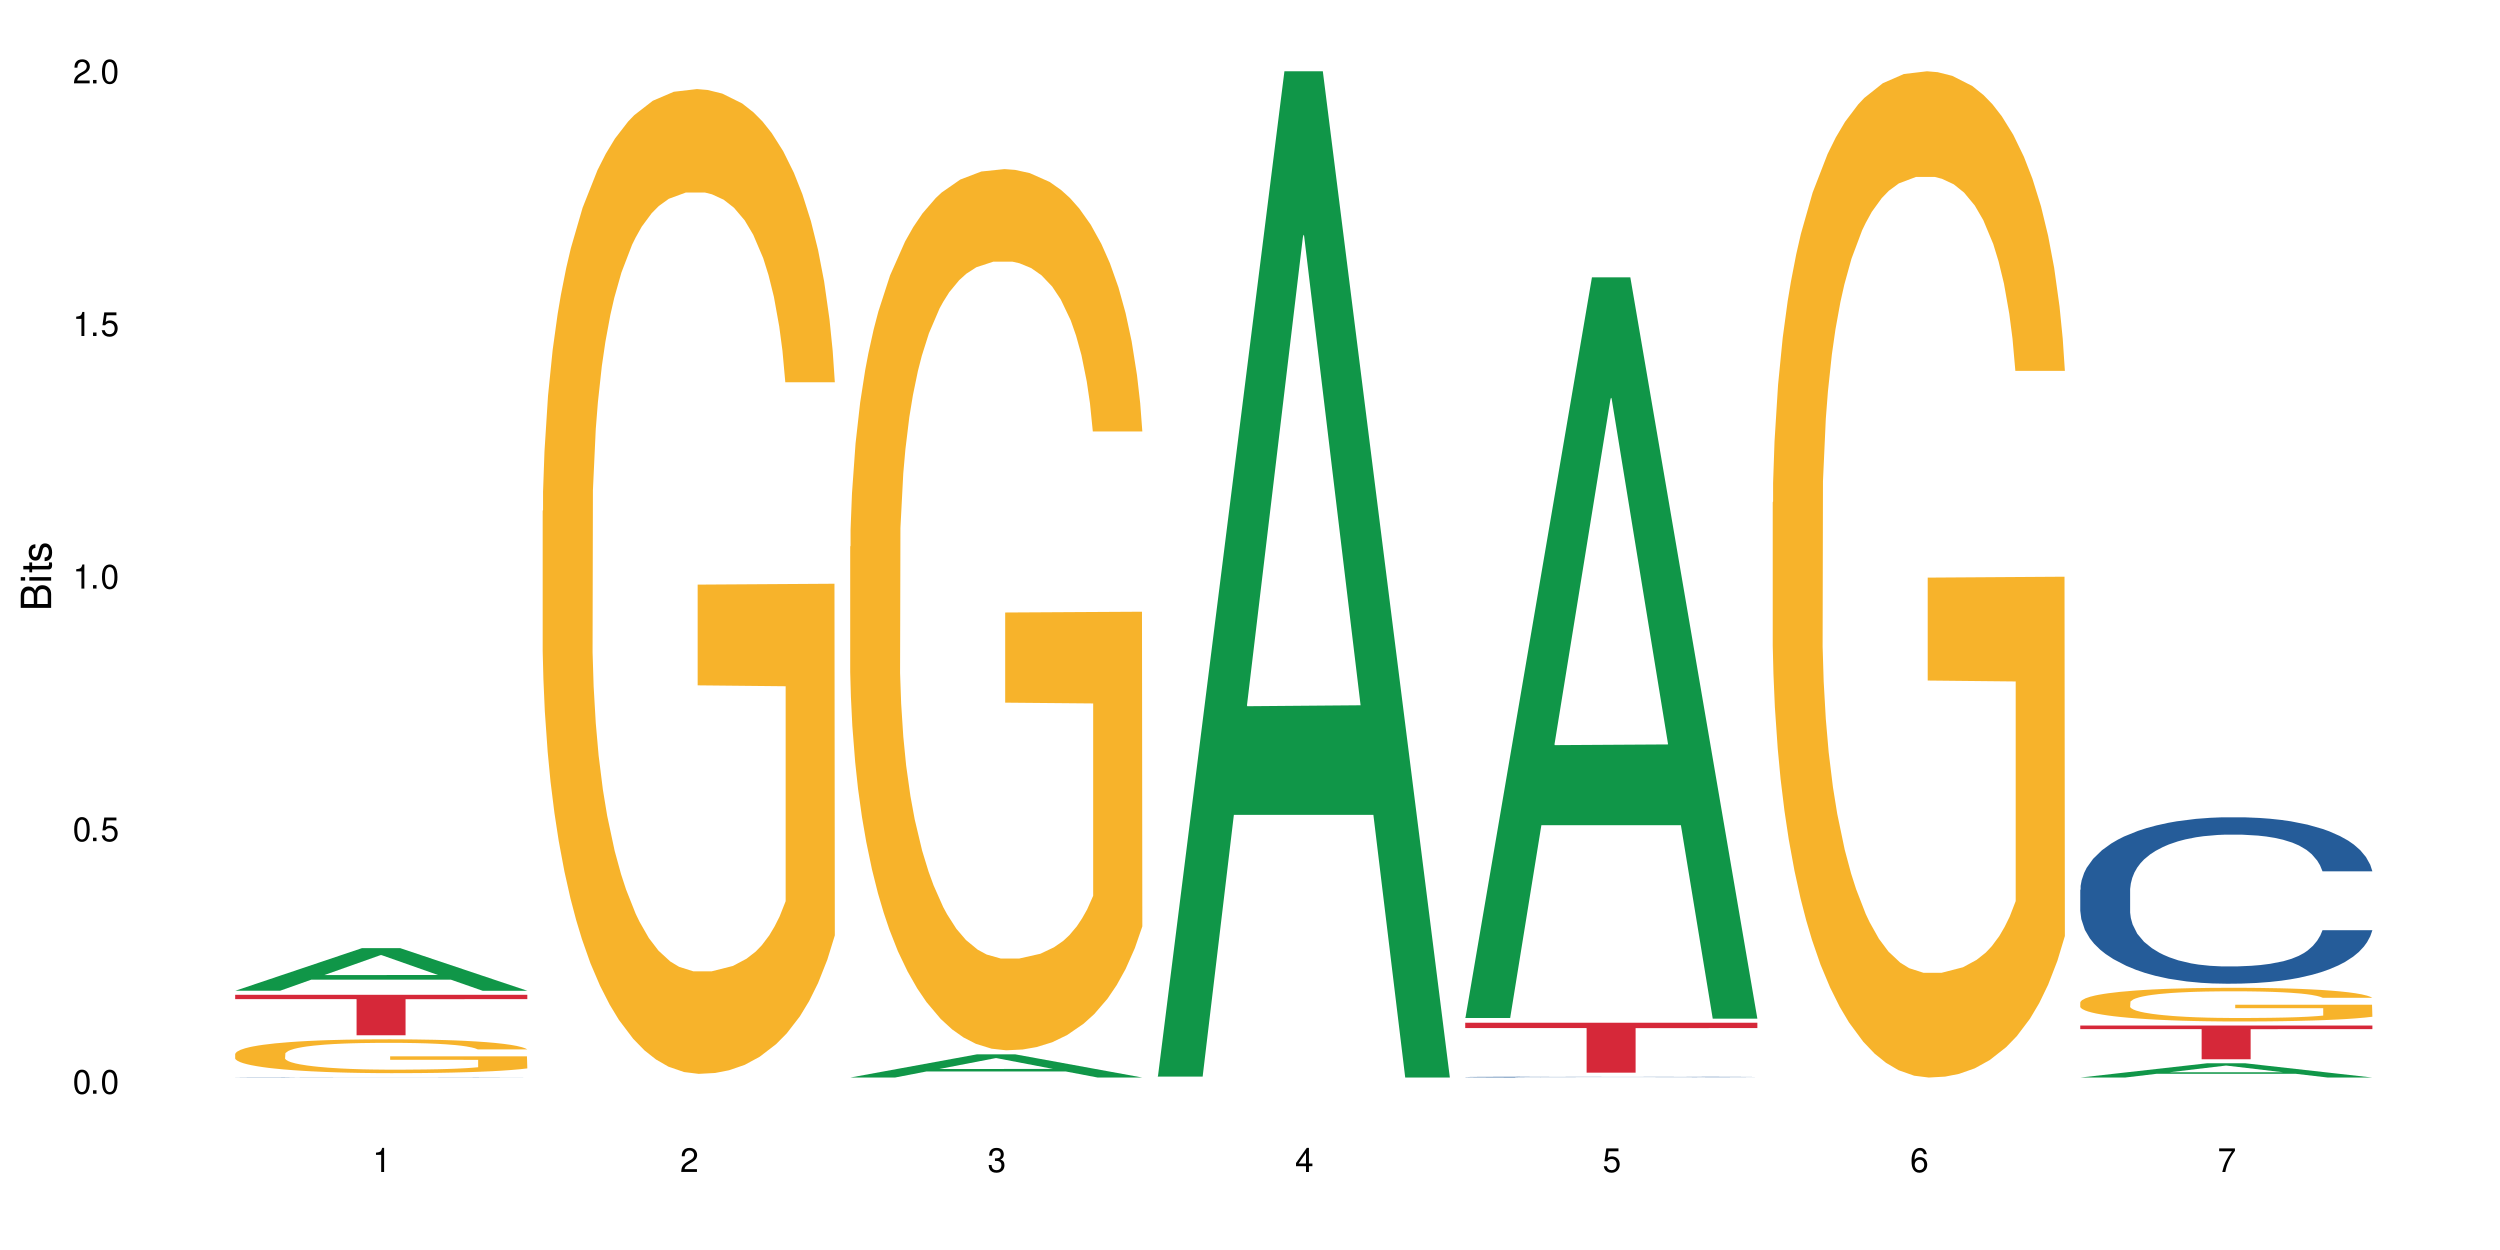 <?xml version="1.0" encoding="UTF-8"?>
<svg xmlns="http://www.w3.org/2000/svg" xmlns:xlink="http://www.w3.org/1999/xlink" width="720" height="360" viewBox="0 0 720 360">
<defs>
<g>
<g id="glyph-0-0">
</g>
<g id="glyph-0-1">
<path d="M 2.641 -6.938 C 2 -6.938 1.422 -6.656 1.078 -6.172 C 0.641 -5.562 0.406 -4.641 0.406 -3.359 C 0.406 -1.016 1.188 0.219 2.641 0.219 C 4.078 0.219 4.859 -1.016 4.859 -3.297 C 4.859 -4.641 4.656 -5.547 4.203 -6.172 C 3.844 -6.656 3.281 -6.938 2.641 -6.938 Z M 2.641 -6.188 C 3.547 -6.188 4 -5.25 4 -3.375 C 4 -1.406 3.562 -0.484 2.625 -0.484 C 1.734 -0.484 1.281 -1.438 1.281 -3.344 C 1.281 -5.25 1.734 -6.188 2.641 -6.188 Z M 2.641 -6.188 "/>
</g>
<g id="glyph-0-2">
<path d="M 1.828 -1 L 0.828 -1 L 0.828 0 L 1.828 0 Z M 1.828 -1 "/>
</g>
<g id="glyph-0-3">
<path d="M 4.562 -6.797 L 1.062 -6.797 L 0.547 -3.094 L 1.328 -3.094 C 1.719 -3.562 2.047 -3.734 2.578 -3.734 C 3.484 -3.734 4.062 -3.109 4.062 -2.094 C 4.062 -1.125 3.484 -0.531 2.578 -0.531 C 1.828 -0.531 1.375 -0.906 1.188 -1.672 L 0.328 -1.672 C 0.453 -1.109 0.547 -0.844 0.75 -0.594 C 1.125 -0.078 1.828 0.219 2.594 0.219 C 3.969 0.219 4.922 -0.781 4.922 -2.219 C 4.922 -3.562 4.031 -4.484 2.719 -4.484 C 2.25 -4.484 1.859 -4.359 1.469 -4.062 L 1.734 -5.969 L 4.562 -5.969 Z M 4.562 -6.797 "/>
</g>
<g id="glyph-0-4">
<path d="M 2.484 -4.938 L 2.484 0 L 3.328 0 L 3.328 -6.938 L 2.766 -6.938 C 2.469 -5.875 2.281 -5.734 0.984 -5.562 L 0.984 -4.938 Z M 2.484 -4.938 "/>
</g>
<g id="glyph-0-5">
<path d="M 4.859 -0.828 L 1.281 -0.828 C 1.359 -1.406 1.672 -1.781 2.5 -2.281 L 3.469 -2.828 C 4.406 -3.344 4.906 -4.062 4.906 -4.906 C 4.906 -5.484 4.672 -6.031 4.266 -6.406 C 3.859 -6.766 3.375 -6.938 2.719 -6.938 C 1.859 -6.938 1.219 -6.625 0.844 -6.031 C 0.609 -5.672 0.5 -5.234 0.484 -4.531 L 1.328 -4.531 C 1.359 -5.016 1.406 -5.281 1.531 -5.516 C 1.75 -5.938 2.188 -6.203 2.703 -6.203 C 3.469 -6.203 4.031 -5.641 4.031 -4.891 C 4.031 -4.344 3.719 -3.859 3.125 -3.516 L 2.234 -3 C 0.812 -2.172 0.406 -1.531 0.328 -0.016 L 4.859 -0.016 Z M 4.859 -0.828 "/>
</g>
<g id="glyph-0-6">
<path d="M 2.125 -3.188 L 2.578 -3.188 C 3.5 -3.188 3.984 -2.766 3.984 -1.922 C 3.984 -1.062 3.469 -0.531 2.594 -0.531 C 1.656 -0.531 1.203 -1 1.156 -2.016 L 0.312 -2.016 C 0.344 -1.453 0.438 -1.094 0.609 -0.781 C 0.953 -0.109 1.625 0.219 2.547 0.219 C 3.953 0.219 4.859 -0.625 4.859 -1.938 C 4.859 -2.828 4.516 -3.297 3.703 -3.594 C 4.344 -3.844 4.656 -4.328 4.656 -5.031 C 4.656 -6.219 3.875 -6.938 2.578 -6.938 C 1.203 -6.938 0.484 -6.172 0.453 -4.703 L 1.297 -4.703 C 1.312 -5.125 1.344 -5.359 1.453 -5.578 C 1.641 -5.969 2.062 -6.203 2.594 -6.203 C 3.344 -6.203 3.797 -5.75 3.797 -5 C 3.797 -4.516 3.609 -4.219 3.25 -4.047 C 3.016 -3.953 2.703 -3.922 2.125 -3.906 Z M 2.125 -3.188 "/>
</g>
<g id="glyph-0-7">
<path d="M 3.141 -1.672 L 3.141 0 L 3.984 0 L 3.984 -1.672 L 4.984 -1.672 L 4.984 -2.438 L 3.984 -2.438 L 3.984 -6.938 L 3.359 -6.938 L 0.266 -2.578 L 0.266 -1.672 Z M 3.141 -2.438 L 1 -2.438 L 3.141 -5.5 Z M 3.141 -2.438 "/>
</g>
<g id="glyph-0-8">
<path d="M 4.781 -5.125 C 4.609 -6.266 3.891 -6.938 2.844 -6.938 C 2.094 -6.938 1.422 -6.578 1.031 -5.953 C 0.594 -5.266 0.406 -4.422 0.406 -3.172 C 0.406 -2 0.578 -1.25 0.984 -0.641 C 1.359 -0.078 1.953 0.219 2.703 0.219 C 3.984 0.219 4.922 -0.75 4.922 -2.094 C 4.922 -3.375 4.062 -4.281 2.844 -4.281 C 2.172 -4.281 1.641 -4.031 1.281 -3.516 C 1.281 -5.234 1.828 -6.188 2.797 -6.188 C 3.391 -6.188 3.797 -5.797 3.938 -5.125 Z M 2.734 -3.531 C 3.547 -3.531 4.062 -2.953 4.062 -2.031 C 4.062 -1.156 3.484 -0.531 2.703 -0.531 C 1.922 -0.531 1.328 -1.188 1.328 -2.078 C 1.328 -2.938 1.906 -3.531 2.734 -3.531 Z M 2.734 -3.531 "/>
</g>
<g id="glyph-0-9">
<path d="M 4.984 -6.797 L 0.438 -6.797 L 0.438 -5.969 L 4.109 -5.969 C 2.5 -3.656 1.828 -2.234 1.328 0 L 2.219 0 C 2.594 -2.172 3.453 -4.047 4.984 -6.094 Z M 4.984 -6.797 "/>
</g>
<g id="glyph-1-0">
</g>
<g id="glyph-1-1">
<path d="M 0 -0.953 L 0 -4.891 C 0 -5.719 -0.234 -6.344 -0.734 -6.797 C -1.188 -7.234 -1.812 -7.469 -2.5 -7.469 C -3.547 -7.469 -4.188 -7 -4.625 -5.875 C -4.984 -6.688 -5.625 -7.094 -6.531 -7.094 C -7.172 -7.094 -7.734 -6.859 -8.141 -6.391 C -8.562 -5.922 -8.75 -5.344 -8.75 -4.5 L -8.75 -0.953 Z M -4.984 -2.062 L -7.766 -2.062 L -7.766 -4.219 C -7.766 -4.844 -7.688 -5.203 -7.453 -5.5 C -7.219 -5.812 -6.859 -5.969 -6.375 -5.969 C -5.891 -5.969 -5.531 -5.812 -5.297 -5.5 C -5.062 -5.203 -4.984 -4.844 -4.984 -4.219 Z M -0.984 -2.062 L -4 -2.062 L -4 -4.781 C -4 -5.766 -3.438 -6.359 -2.484 -6.359 C -1.547 -6.359 -0.984 -5.766 -0.984 -4.781 Z M -0.984 -2.062 "/>
</g>
<g id="glyph-1-2">
<path d="M -6.281 -1.797 L -6.281 -0.797 L 0 -0.797 L 0 -1.797 Z M -8.75 -1.797 L -8.75 -0.797 L -7.484 -0.797 L -7.484 -1.797 Z M -8.75 -1.797 "/>
</g>
<g id="glyph-1-3">
<path d="M -6.281 -3.047 L -6.281 -2.016 L -8.016 -2.016 L -8.016 -1.016 L -6.281 -1.016 L -6.281 -0.172 L -5.469 -0.172 L -5.469 -1.016 L -0.719 -1.016 C -0.078 -1.016 0.281 -1.453 0.281 -2.234 C 0.281 -2.5 0.25 -2.719 0.188 -3.047 L -0.641 -3.047 C -0.609 -2.906 -0.594 -2.766 -0.594 -2.562 C -0.594 -2.141 -0.719 -2.016 -1.156 -2.016 L -5.469 -2.016 L -5.469 -3.047 Z M -6.281 -3.047 "/>
</g>
<g id="glyph-1-4">
<path d="M -4.531 -5.25 C -5.766 -5.25 -6.469 -4.422 -6.469 -2.969 C -6.469 -1.516 -5.719 -0.562 -4.547 -0.562 C -3.562 -0.562 -3.094 -1.062 -2.734 -2.562 L -2.516 -3.484 C -2.344 -4.188 -2.094 -4.469 -1.641 -4.469 C -1.047 -4.469 -0.641 -3.875 -0.641 -3 C -0.641 -2.453 -0.797 -2 -1.062 -1.75 C -1.25 -1.594 -1.422 -1.531 -1.875 -1.469 L -1.875 -0.406 C -0.422 -0.453 0.281 -1.266 0.281 -2.922 C 0.281 -4.5 -0.5 -5.516 -1.719 -5.516 C -2.656 -5.516 -3.172 -4.984 -3.469 -3.734 L -3.703 -2.766 C -3.891 -1.953 -4.156 -1.609 -4.594 -1.609 C -5.188 -1.609 -5.547 -2.125 -5.547 -2.938 C -5.547 -3.75 -5.203 -4.172 -4.531 -4.203 Z M -4.531 -5.25 "/>
</g>
</g>
</defs>
<rect x="-72" y="-36" width="864" height="432" fill="rgb(100%, 100%, 100%)" fill-opacity="1"/>
<path fill-rule="nonzero" fill="rgb(6.275%, 58.824%, 28.235%)" fill-opacity="1" d="M 67.73 285.332 L 67.82 285.32 L 104.227 273.07 L 115.281 273.07 L 151.867 285.344 L 139.012 285.344 L 129.844 282.141 L 89.664 282.141 L 80.676 285.332 L 67.73 285.332 L 93.527 280.816 L 126.156 280.805 L 109.887 275.074 L 109.707 275.062 L 109.527 275.098 L 93.438 280.805 L 93.527 280.816 Z M 67.73 285.332 "/>
<path fill-rule="nonzero" fill="rgb(14.51%, 36.078%, 60%)" fill-opacity="1" d="M 67.73 310.277 L 67.832 310.277 L 68.141 310.273 L 69.578 310.266 L 71.426 310.262 L 73.988 310.254 L 76.656 310.25 L 78.605 310.25 L 80.352 310.246 L 84.352 310.246 L 86.918 310.242 L 89.688 310.242 L 93.074 310.238 L 128.371 310.238 L 133.191 310.242 L 137.5 310.242 L 139.449 310.246 L 142.527 310.246 L 144.891 310.25 L 146.531 310.254 L 148.379 310.254 L 150.02 310.258 L 151.25 310.266 L 151.867 310.27 L 137.5 310.27 L 136.785 310.266 L 135.961 310.262 L 132.883 310.254 L 130.73 310.254 L 128.781 310.25 L 123.754 310.25 L 121.289 310.246 L 101.078 310.246 L 98 310.25 L 95.844 310.25 L 93.281 310.254 L 89.379 310.254 L 87.84 310.258 L 86.098 310.262 L 85.07 310.262 L 84.148 310.266 L 83.328 310.27 L 82.711 310.27 L 82.301 310.273 L 82.094 310.277 L 82.094 310.293 L 82.301 310.293 L 82.812 310.297 L 84.148 310.305 L 86.098 310.309 L 88.355 310.312 L 90.508 310.316 L 93.383 310.316 L 95.945 310.32 L 105.078 310.32 L 108.465 310.324 L 112.98 310.324 L 116.98 310.32 L 126.215 310.32 L 128.574 310.316 L 132.168 310.316 L 133.191 310.312 L 134.73 310.312 L 135.961 310.309 L 136.887 310.305 L 137.5 310.301 L 151.867 310.301 L 151.25 310.305 L 150.328 310.309 L 149.402 310.312 L 147.969 310.312 L 146.324 310.316 L 143.965 310.32 L 142.016 310.32 L 139.449 310.324 L 137.09 310.324 L 134.527 310.328 L 128.266 310.328 L 125.598 310.332 L 98.41 310.332 L 93.176 310.328 L 86.406 310.328 L 83.84 310.324 L 80.969 310.32 L 77.273 310.316 L 75.016 310.316 L 73.477 310.312 L 71.734 310.309 L 70.5 310.305 L 69.066 310.301 L 68.039 310.297 L 67.73 310.289 Z M 67.73 310.277 "/>
<path fill-rule="nonzero" fill="rgb(96.863%, 70.196%, 16.863%)" fill-opacity="1" d="M 67.73 303.496 L 67.832 303.488 L 67.832 303.309 L 68.242 302.906 L 69.27 302.355 L 70.605 301.902 L 72.039 301.543 L 72.965 301.359 L 74.504 301.09 L 75.836 300.895 L 79.223 300.492 L 83.531 300.121 L 85.891 299.961 L 88.559 299.809 L 92.355 299.637 L 94.102 299.574 L 99.438 299.434 L 105.488 299.344 L 112.16 299.316 L 115.238 299.328 L 119.441 299.363 L 125.188 299.461 L 128.473 299.551 L 131.039 299.637 L 133.707 299.754 L 136.988 299.934 L 140.066 300.145 L 142.527 300.359 L 144.992 300.629 L 147.043 300.914 L 148.789 301.223 L 150.328 301.598 L 151.25 301.91 L 151.867 302.223 L 137.605 302.223 L 136.785 301.91 L 135.859 301.668 L 134.32 301.375 L 132.781 301.16 L 131.242 300.992 L 128.371 300.762 L 125.906 300.617 L 122.828 300.492 L 119.855 300.414 L 116.469 300.359 L 114.414 300.344 L 108.977 300.344 L 104.055 300.406 L 101.18 300.477 L 99.129 300.547 L 96.254 300.68 L 94.512 300.789 L 93.484 300.859 L 90.406 301.137 L 88.355 301.383 L 87.227 301.555 L 85.789 301.82 L 84.762 302.062 L 83.633 302.418 L 83.02 302.684 L 82.199 303.289 L 82.094 304.895 L 82.402 305.234 L 83.02 305.598 L 83.84 305.918 L 85.07 306.258 L 86.301 306.516 L 88.457 306.863 L 90.305 307.094 L 91.742 307.246 L 94.512 307.488 L 95.641 307.566 L 98.309 307.727 L 101.078 307.852 L 104.465 307.961 L 107.027 308.012 L 111.133 308.059 L 116.363 308.059 L 122.52 308.004 L 126.422 307.934 L 129.09 307.859 L 130.832 307.797 L 132.988 307.699 L 134.527 307.613 L 135.961 307.512 L 137.707 307.363 L 137.707 305.234 L 112.363 305.223 L 112.363 304.227 L 151.762 304.219 L 151.867 307.699 L 149.711 307.941 L 147.043 308.172 L 144.48 308.352 L 141.812 308.504 L 138.016 308.672 L 134.938 308.777 L 130.215 308.902 L 125.906 308.984 L 121.395 309.035 L 117.391 309.062 L 112.672 309.074 L 108.465 309.055 L 103.949 309 L 100.359 308.93 L 97.074 308.84 L 93.793 308.727 L 89.688 308.539 L 87.02 308.387 L 84.25 308.199 L 81.48 307.977 L 79.016 307.734 L 77.375 307.551 L 75.734 307.336 L 73.988 307.066 L 72.348 306.766 L 71.117 306.488 L 69.988 306.176 L 69.168 305.883 L 68.348 305.48 L 67.938 305.16 L 67.73 304.887 Z M 67.73 303.496 "/>
<path fill-rule="nonzero" fill="rgb(83.922%, 15.686%, 22.353%)" fill-opacity="1" d="M 67.73 286.508 L 151.867 286.508 L 151.867 287.754 L 116.801 287.766 L 116.801 298.152 L 102.695 298.152 L 102.695 287.777 L 102.488 287.754 L 67.73 287.754 Z M 67.73 286.508 "/>
<path fill-rule="nonzero" fill="rgb(96.863%, 70.196%, 16.863%)" fill-opacity="1" d="M 156.293 147.133 L 156.398 146.871 L 156.398 141.691 L 156.809 130.035 L 157.832 113.977 L 159.168 100.77 L 160.605 90.406 L 161.527 84.969 L 163.066 77.199 L 164.398 71.5 L 167.785 59.844 L 172.094 48.965 L 174.457 44.305 L 177.121 39.898 L 180.918 34.98 L 182.664 33.164 L 188 29.02 L 194.051 26.43 L 200.723 25.652 L 203.801 25.914 L 208.008 26.949 L 213.754 29.797 L 217.035 32.387 L 219.602 34.98 L 222.27 38.348 L 225.551 43.527 L 228.629 49.742 L 231.094 55.957 L 233.555 63.73 L 235.605 72.016 L 237.352 81.082 L 238.891 91.961 L 239.812 101.027 L 240.43 110.094 L 226.168 110.094 L 225.348 101.027 L 224.422 94.035 L 222.883 85.484 L 221.344 79.27 L 219.805 74.348 L 216.934 67.613 L 214.473 63.469 L 211.395 59.844 L 208.418 57.512 L 205.031 55.957 L 202.98 55.441 L 197.543 55.441 L 192.617 57.254 L 189.742 59.324 L 187.691 61.398 L 184.816 65.281 L 183.074 68.391 L 182.047 70.465 L 178.969 78.492 L 176.918 85.746 L 175.789 90.668 L 174.352 98.438 L 173.328 105.43 L 172.199 115.789 L 171.582 123.562 L 170.762 141.176 L 170.66 187.797 L 170.965 197.641 L 171.582 208.258 L 172.402 217.582 L 173.633 227.426 L 174.867 234.938 L 177.02 245.039 L 178.867 251.773 L 180.305 256.176 L 183.074 263.168 L 184.203 265.5 L 186.871 270.164 L 189.641 273.789 L 193.027 276.898 L 195.59 278.449 L 199.695 279.746 L 204.93 279.746 L 211.086 278.191 L 214.984 276.121 L 217.652 274.047 L 219.395 272.234 L 221.551 269.387 L 223.09 266.797 L 224.527 263.945 L 226.27 259.543 L 226.27 197.641 L 200.926 197.379 L 200.926 168.371 L 240.328 168.113 L 240.43 269.387 L 238.273 276.379 L 235.605 283.113 L 233.043 288.293 L 230.375 292.695 L 226.578 297.617 L 223.5 300.727 L 218.781 304.352 L 214.473 306.684 L 209.957 308.238 L 205.953 309.016 L 201.234 309.273 L 197.027 308.754 L 192.512 307.203 L 188.922 305.129 L 185.641 302.539 L 182.355 299.172 L 178.25 293.734 L 175.582 289.328 L 172.812 283.891 L 170.043 277.414 L 167.582 270.422 L 165.938 264.984 L 164.297 258.766 L 162.555 250.996 L 160.91 242.188 L 159.68 234.16 L 158.551 225.094 L 157.73 216.547 L 156.91 204.891 L 156.5 195.566 L 156.293 187.539 Z M 156.293 147.133 "/>
<path fill-rule="nonzero" fill="rgb(6.275%, 58.824%, 28.235%)" fill-opacity="1" d="M 244.859 310.324 L 244.949 310.32 L 281.352 303.652 L 292.41 303.652 L 328.992 310.332 L 316.141 310.332 L 306.969 308.59 L 266.789 308.59 L 257.801 310.324 L 244.859 310.324 L 270.656 307.867 L 303.285 307.859 L 287.016 304.742 L 286.836 304.738 L 286.656 304.754 L 270.566 307.859 L 270.656 307.867 Z M 244.859 310.324 "/>
<path fill-rule="nonzero" fill="rgb(96.863%, 70.196%, 16.863%)" fill-opacity="1" d="M 244.859 157.398 L 244.961 157.168 L 244.961 152.531 L 245.371 142.102 L 246.398 127.73 L 247.73 115.91 L 249.168 106.641 L 250.09 101.773 L 251.629 94.82 L 252.965 89.723 L 256.348 79.293 L 260.66 69.559 L 263.02 65.387 L 265.688 61.445 L 269.484 57.043 L 271.227 55.418 L 276.562 51.711 L 282.617 49.395 L 289.285 48.699 L 292.363 48.93 L 296.57 49.855 L 302.316 52.406 L 305.598 54.723 L 308.164 57.043 L 310.832 60.055 L 314.117 64.691 L 317.195 70.254 L 319.656 75.816 L 322.117 82.77 L 324.172 90.184 L 325.914 98.297 L 327.453 108.031 L 328.379 116.145 L 328.992 124.254 L 314.73 124.254 L 313.91 116.145 L 312.988 109.887 L 311.449 102.238 L 309.91 96.676 L 308.371 92.27 L 305.496 86.246 L 303.035 82.535 L 299.957 79.293 L 296.98 77.207 L 293.594 75.816 L 291.543 75.352 L 286.105 75.352 L 281.18 76.973 L 278.309 78.828 L 276.254 80.684 L 273.383 84.16 L 271.637 86.941 L 270.613 88.793 L 267.535 95.98 L 265.48 102.469 L 264.352 106.871 L 262.918 113.824 L 261.891 120.082 L 260.762 129.355 L 260.145 136.309 L 259.324 152.066 L 259.223 193.785 L 259.531 202.594 L 260.145 212.098 L 260.965 220.441 L 262.199 229.246 L 263.43 235.969 L 265.582 245.008 L 267.43 251.035 L 268.867 254.977 L 271.637 261.234 L 272.766 263.32 L 275.434 267.492 L 278.203 270.734 L 281.59 273.516 L 284.156 274.906 L 288.258 276.066 L 293.492 276.066 L 299.648 274.676 L 303.547 272.82 L 306.215 270.969 L 307.961 269.344 L 310.113 266.797 L 311.652 264.477 L 313.09 261.93 L 314.832 257.988 L 314.832 202.594 L 289.492 202.363 L 289.492 176.402 L 328.891 176.172 L 328.992 266.797 L 326.84 273.055 L 324.172 279.078 L 321.605 283.715 L 318.938 287.656 L 315.141 292.059 L 312.062 294.84 L 307.344 298.086 L 303.035 300.172 L 298.52 301.562 L 294.52 302.258 L 289.797 302.488 L 285.59 302.023 L 281.078 300.633 L 277.484 298.781 L 274.203 296.461 L 270.918 293.449 L 266.816 288.582 L 264.148 284.641 L 261.379 279.773 L 258.605 273.98 L 256.145 267.723 L 254.504 262.855 L 252.859 257.293 L 251.117 250.34 L 249.477 242.457 L 248.242 235.273 L 247.113 227.16 L 246.293 219.512 L 245.473 209.082 L 245.062 200.738 L 244.859 193.555 Z M 244.859 157.398 "/>
<path fill-rule="nonzero" fill="rgb(6.275%, 58.824%, 28.235%)" fill-opacity="1" d="M 333.422 310.059 L 333.512 309.789 L 369.914 20.527 L 380.973 20.527 L 417.555 310.332 L 404.703 310.332 L 395.535 234.684 L 355.355 234.684 L 346.363 310.059 L 333.422 310.059 L 359.219 203.391 L 391.848 203.117 L 375.578 67.875 L 375.398 67.602 L 375.219 68.418 L 359.129 203.117 L 359.219 203.391 Z M 333.422 310.059 "/>
<path fill-rule="nonzero" fill="rgb(6.275%, 58.824%, 28.235%)" fill-opacity="1" d="M 421.984 293.184 L 422.074 292.984 L 458.48 79.875 L 469.535 79.875 L 506.121 293.383 L 493.266 293.383 L 484.098 237.652 L 443.918 237.652 L 434.93 293.184 L 421.984 293.184 L 447.781 214.598 L 480.41 214.395 L 464.141 114.758 L 463.961 114.555 L 463.781 115.156 L 447.691 214.395 L 447.781 214.598 Z M 421.984 293.184 "/>
<path fill-rule="nonzero" fill="rgb(14.51%, 36.078%, 60%)" fill-opacity="1" d="M 421.984 310.191 L 422.086 310.191 L 422.086 310.188 L 422.395 310.18 L 423.113 310.168 L 423.832 310.16 L 425.68 310.145 L 428.242 310.133 L 430.91 310.125 L 432.859 310.117 L 434.605 310.113 L 438.605 310.105 L 441.172 310.102 L 443.941 310.098 L 447.328 310.094 L 449.789 310.09 L 455.332 310.086 L 479.852 310.086 L 482.625 310.09 L 487.445 310.094 L 491.754 310.102 L 493.703 310.105 L 496.781 310.113 L 499.145 310.117 L 500.785 310.125 L 502.633 310.133 L 504.273 310.145 L 505.504 310.156 L 506.121 310.164 L 491.754 310.164 L 491.035 310.156 L 490.215 310.148 L 487.137 310.133 L 484.984 310.125 L 483.035 310.121 L 480.367 310.117 L 478.008 310.113 L 475.543 310.113 L 473.184 310.109 L 461.488 310.109 L 457.484 310.113 L 455.332 310.113 L 452.254 310.117 L 450.098 310.121 L 447.531 310.125 L 445.789 310.129 L 443.633 310.133 L 442.094 310.141 L 440.352 310.148 L 439.324 310.152 L 438.402 310.16 L 437.582 310.168 L 436.965 310.176 L 436.555 310.184 L 436.348 310.191 L 436.348 310.227 L 436.555 310.234 L 437.066 310.242 L 438.402 310.258 L 440.352 310.27 L 442.609 310.277 L 444.762 310.285 L 445.992 310.289 L 447.637 310.293 L 450.199 310.297 L 453.895 310.301 L 456.051 310.305 L 473.902 310.305 L 476.672 310.301 L 480.469 310.297 L 482.828 310.297 L 484.879 310.289 L 486.418 310.285 L 487.445 310.281 L 488.984 310.277 L 490.215 310.27 L 491.141 310.262 L 491.754 310.254 L 506.121 310.254 L 505.504 310.262 L 504.582 310.27 L 503.656 310.277 L 502.223 310.285 L 500.578 310.293 L 498.219 310.301 L 496.27 310.305 L 493.703 310.312 L 491.344 310.316 L 488.781 310.32 L 484.984 310.324 L 482.52 310.324 L 479.852 310.328 L 476.672 310.328 L 472.672 310.332 L 456.871 310.332 L 452.664 310.328 L 447.43 310.324 L 443.633 310.32 L 440.66 310.316 L 438.094 310.312 L 435.219 310.305 L 431.527 310.297 L 429.27 310.289 L 427.73 310.281 L 425.984 310.273 L 424.754 310.266 L 423.32 310.254 L 422.293 310.234 L 421.984 310.223 Z M 421.984 310.191 "/>
<path fill-rule="nonzero" fill="rgb(83.922%, 15.686%, 22.353%)" fill-opacity="1" d="M 421.984 294.547 L 506.121 294.547 L 506.121 296.086 L 471.055 296.102 L 471.055 308.922 L 456.945 308.922 L 456.945 296.113 L 456.742 296.086 L 421.984 296.086 Z M 421.984 294.547 "/>
<path fill-rule="nonzero" fill="rgb(96.863%, 70.196%, 16.863%)" fill-opacity="1" d="M 510.547 144.652 L 510.652 144.387 L 510.652 139.094 L 511.062 127.184 L 512.086 110.777 L 513.422 97.277 L 514.855 86.691 L 515.781 81.133 L 517.32 73.195 L 518.652 67.371 L 522.039 55.461 L 526.348 44.348 L 528.707 39.582 L 531.375 35.082 L 535.172 30.055 L 536.918 28.203 L 542.254 23.965 L 548.305 21.32 L 554.977 20.527 L 558.055 20.789 L 562.262 21.848 L 568.008 24.762 L 571.289 27.406 L 573.855 30.055 L 576.523 33.496 L 579.805 38.789 L 582.883 45.141 L 585.348 51.492 L 587.809 59.43 L 589.859 67.902 L 591.605 77.164 L 593.145 88.281 L 594.066 97.543 L 594.684 106.805 L 580.422 106.805 L 579.602 97.543 L 578.676 90.398 L 577.137 81.664 L 575.598 75.312 L 574.059 70.281 L 571.188 63.402 L 568.723 59.168 L 565.645 55.461 L 562.672 53.078 L 559.285 51.492 L 557.234 50.961 L 551.793 50.961 L 546.871 52.816 L 543.996 54.934 L 541.945 57.051 L 539.07 61.02 L 537.328 64.195 L 536.301 66.312 L 533.223 74.516 L 531.172 81.93 L 530.043 86.957 L 528.605 94.898 L 527.582 102.043 L 526.453 112.629 L 525.836 120.57 L 525.016 138.566 L 524.914 186.207 L 525.219 196.262 L 525.836 207.113 L 526.656 216.641 L 527.887 226.699 L 529.121 234.375 L 531.273 244.695 L 533.121 251.578 L 534.559 256.078 L 537.328 263.223 L 538.457 265.605 L 541.125 270.367 L 543.895 274.074 L 547.281 277.25 L 549.844 278.836 L 553.949 280.16 L 559.184 280.16 L 565.34 278.574 L 569.238 276.457 L 571.906 274.34 L 573.648 272.484 L 575.805 269.574 L 577.344 266.926 L 578.781 264.016 L 580.523 259.516 L 580.523 196.262 L 555.18 195.996 L 555.18 166.355 L 594.582 166.09 L 594.684 269.574 L 592.527 276.719 L 589.859 283.602 L 587.297 288.895 L 584.629 293.395 L 580.832 298.422 L 577.754 301.598 L 573.035 305.305 L 568.723 307.688 L 564.211 309.273 L 560.207 310.066 L 555.488 310.332 L 551.281 309.805 L 546.766 308.215 L 543.176 306.098 L 539.895 303.453 L 536.609 300.012 L 532.504 294.453 L 529.836 289.953 L 527.066 284.395 L 524.297 277.777 L 521.836 270.633 L 520.191 265.074 L 518.551 258.723 L 516.809 250.781 L 515.164 241.785 L 513.934 233.578 L 512.805 224.316 L 511.984 215.582 L 511.164 203.672 L 510.754 194.145 L 510.547 185.941 Z M 510.547 144.652 "/>
<path fill-rule="nonzero" fill="rgb(6.275%, 58.824%, 28.235%)" fill-opacity="1" d="M 599.113 310.328 L 599.203 310.324 L 635.605 306.227 L 646.664 306.227 L 683.246 310.332 L 670.395 310.332 L 661.223 309.262 L 621.043 309.262 L 612.055 310.328 L 599.113 310.328 L 624.91 308.816 L 657.539 308.812 L 641.27 306.895 L 641.09 306.891 L 640.91 306.902 L 624.82 308.812 L 624.91 308.816 Z M 599.113 310.328 "/>
<path fill-rule="nonzero" fill="rgb(14.51%, 36.078%, 60%)" fill-opacity="1" d="M 599.113 256.246 L 599.215 256.203 L 599.215 255.152 L 599.523 253.488 L 600.238 251.383 L 600.957 249.938 L 602.805 247.355 L 605.371 244.859 L 608.039 242.93 L 609.988 241.793 L 611.73 240.914 L 615.734 239.293 L 618.297 238.461 L 621.07 237.719 L 624.453 236.973 L 626.918 236.535 L 632.457 235.832 L 636.562 235.527 L 639.742 235.395 L 646.617 235.395 L 650.723 235.57 L 653.695 235.789 L 656.98 236.141 L 659.75 236.535 L 664.574 237.5 L 668.883 238.727 L 670.832 239.426 L 673.91 240.785 L 676.27 242.098 L 677.91 243.238 L 679.758 244.859 L 681.398 246.828 L 682.633 249.062 L 683.246 250.945 L 668.883 250.945 L 668.164 249.195 L 667.344 247.836 L 665.805 246.039 L 664.266 244.77 L 662.109 243.5 L 660.16 242.668 L 657.492 241.836 L 655.133 241.309 L 652.672 240.914 L 650.312 240.652 L 645.797 240.391 L 640.562 240.391 L 638.613 240.477 L 634.613 240.828 L 632.457 241.133 L 629.379 241.746 L 627.227 242.316 L 624.66 243.191 L 622.914 243.938 L 620.762 245.078 L 619.223 246.086 L 617.477 247.531 L 616.453 248.625 L 615.527 249.852 L 614.707 251.297 L 614.09 252.828 L 613.68 254.449 L 613.477 256.027 L 613.477 262.816 L 613.68 264.395 L 614.195 266.234 L 615.527 268.906 L 617.477 271.227 L 619.734 273.066 L 621.891 274.383 L 623.121 274.996 L 624.762 275.695 L 627.328 276.574 L 631.02 277.449 L 633.176 277.801 L 636.461 278.148 L 639.844 278.324 L 644.359 278.324 L 648.359 278.148 L 651.027 277.93 L 653.801 277.578 L 657.594 276.836 L 659.957 276.133 L 662.008 275.301 L 663.547 274.469 L 664.574 273.77 L 666.113 272.41 L 667.344 270.922 L 668.266 269.387 L 668.883 267.898 L 683.246 267.898 L 682.633 269.652 L 681.707 271.359 L 680.785 272.629 L 679.348 274.164 L 677.707 275.52 L 675.348 277.055 L 673.398 278.062 L 670.832 279.156 L 668.473 279.988 L 665.906 280.734 L 662.109 281.609 L 659.648 282.047 L 656.98 282.441 L 653.801 282.793 L 649.797 283.098 L 645.488 283.273 L 641.488 283.316 L 637.176 283.23 L 633.996 283.055 L 629.789 282.66 L 624.559 281.871 L 620.762 281.039 L 617.785 280.207 L 615.219 279.332 L 612.348 278.148 L 608.652 276.223 L 606.395 274.734 L 604.855 273.508 L 603.113 271.797 L 601.883 270.266 L 600.445 267.812 L 599.418 264.699 L 599.113 262.293 Z M 599.113 256.246 "/>
<path fill-rule="nonzero" fill="rgb(96.863%, 70.196%, 16.863%)" fill-opacity="1" d="M 599.113 288.641 L 599.215 288.633 L 599.215 288.453 L 599.625 288.055 L 600.652 287.504 L 601.984 287.055 L 603.422 286.699 L 604.344 286.512 L 605.883 286.246 L 607.219 286.051 L 610.602 285.652 L 614.914 285.281 L 617.273 285.121 L 619.941 284.969 L 623.738 284.801 L 625.48 284.738 L 630.816 284.598 L 636.871 284.508 L 643.539 284.48 L 646.617 284.492 L 650.824 284.527 L 656.57 284.625 L 659.852 284.711 L 662.418 284.801 L 665.086 284.918 L 668.367 285.094 L 671.445 285.309 L 673.91 285.52 L 676.371 285.785 L 678.426 286.07 L 680.168 286.379 L 681.707 286.75 L 682.633 287.062 L 683.246 287.371 L 668.984 287.371 L 668.164 287.062 L 667.242 286.824 L 665.703 286.531 L 664.164 286.316 L 662.625 286.148 L 659.75 285.918 L 657.289 285.777 L 654.211 285.652 L 651.234 285.574 L 647.848 285.52 L 645.797 285.5 L 640.359 285.5 L 635.434 285.562 L 632.559 285.633 L 630.508 285.707 L 627.637 285.84 L 625.891 285.945 L 624.863 286.016 L 621.785 286.289 L 619.734 286.539 L 618.605 286.707 L 617.168 286.973 L 616.145 287.211 L 615.016 287.566 L 614.398 287.832 L 613.578 288.438 L 613.477 290.031 L 613.785 290.367 L 614.398 290.73 L 615.219 291.051 L 616.453 291.387 L 617.684 291.645 L 619.836 291.992 L 621.684 292.223 L 623.121 292.371 L 625.891 292.613 L 627.02 292.691 L 629.688 292.852 L 632.457 292.977 L 635.844 293.082 L 638.41 293.137 L 642.512 293.18 L 647.746 293.18 L 653.902 293.125 L 657.801 293.055 L 660.469 292.984 L 662.211 292.922 L 664.367 292.824 L 665.906 292.734 L 667.344 292.637 L 669.086 292.488 L 669.086 290.367 L 643.742 290.359 L 643.742 289.367 L 683.145 289.359 L 683.246 292.824 L 681.094 293.062 L 678.426 293.293 L 675.859 293.473 L 673.191 293.621 L 669.395 293.789 L 666.316 293.898 L 661.598 294.02 L 657.289 294.102 L 652.773 294.156 L 648.773 294.18 L 644.051 294.191 L 639.844 294.172 L 635.332 294.117 L 631.738 294.047 L 628.457 293.961 L 625.172 293.844 L 621.07 293.656 L 618.402 293.508 L 615.629 293.32 L 612.859 293.098 L 610.398 292.859 L 608.758 292.676 L 607.113 292.461 L 605.371 292.195 L 603.73 291.895 L 602.496 291.617 L 601.367 291.309 L 600.547 291.016 L 599.727 290.617 L 599.316 290.297 L 599.113 290.023 Z M 599.113 288.641 "/>
<path fill-rule="nonzero" fill="rgb(83.922%, 15.686%, 22.353%)" fill-opacity="1" d="M 599.113 295.355 L 683.246 295.355 L 683.246 296.395 L 648.184 296.402 L 648.184 305.062 L 634.074 305.062 L 634.074 296.41 L 633.871 296.395 L 599.113 296.395 Z M 599.113 295.355 "/>
<g fill="rgb(0%, 0%, 0%)" fill-opacity="1">
<use xlink:href="#glyph-0-1" x="20.965" y="314.993"/>
<use xlink:href="#glyph-0-2" x="25.965" y="314.993"/>
<use xlink:href="#glyph-0-1" x="28.965" y="314.993"/>
</g>
<g fill="rgb(0%, 0%, 0%)" fill-opacity="1">
<use xlink:href="#glyph-0-1" x="20.965" y="242.251"/>
<use xlink:href="#glyph-0-2" x="25.965" y="242.251"/>
<use xlink:href="#glyph-0-3" x="28.965" y="242.251"/>
</g>
<g fill="rgb(0%, 0%, 0%)" fill-opacity="1">
<use xlink:href="#glyph-0-4" x="20.965" y="169.509"/>
<use xlink:href="#glyph-0-2" x="25.965" y="169.509"/>
<use xlink:href="#glyph-0-1" x="28.965" y="169.509"/>
</g>
<g fill="rgb(0%, 0%, 0%)" fill-opacity="1">
<use xlink:href="#glyph-0-4" x="20.965" y="96.767"/>
<use xlink:href="#glyph-0-2" x="25.965" y="96.767"/>
<use xlink:href="#glyph-0-3" x="28.965" y="96.767"/>
</g>
<g fill="rgb(0%, 0%, 0%)" fill-opacity="1">
<use xlink:href="#glyph-0-5" x="20.965" y="24.024"/>
<use xlink:href="#glyph-0-2" x="25.965" y="24.024"/>
<use xlink:href="#glyph-0-1" x="28.965" y="24.024"/>
</g>
<g fill="rgb(0%, 0%, 0%)" fill-opacity="1">
<use xlink:href="#glyph-0-4" x="107.297" y="337.532"/>
</g>
<g fill="rgb(0%, 0%, 0%)" fill-opacity="1">
<use xlink:href="#glyph-0-5" x="195.863" y="337.532"/>
</g>
<g fill="rgb(0%, 0%, 0%)" fill-opacity="1">
<use xlink:href="#glyph-0-6" x="284.426" y="337.532"/>
</g>
<g fill="rgb(0%, 0%, 0%)" fill-opacity="1">
<use xlink:href="#glyph-0-7" x="372.988" y="337.532"/>
</g>
<g fill="rgb(0%, 0%, 0%)" fill-opacity="1">
<use xlink:href="#glyph-0-3" x="461.551" y="337.532"/>
</g>
<g fill="rgb(0%, 0%, 0%)" fill-opacity="1">
<use xlink:href="#glyph-0-8" x="550.117" y="337.532"/>
</g>
<g fill="rgb(0%, 0%, 0%)" fill-opacity="1">
<use xlink:href="#glyph-0-9" x="638.68" y="337.532"/>
</g>
<g fill="rgb(0%, 0%, 0%)" fill-opacity="1">
<use xlink:href="#glyph-1-1" x="14.725" y="176.012"/>
<use xlink:href="#glyph-1-2" x="14.725" y="168.012"/>
<use xlink:href="#glyph-1-3" x="14.725" y="165.012"/>
<use xlink:href="#glyph-1-4" x="14.725" y="162.012"/>
</g>
</svg>
